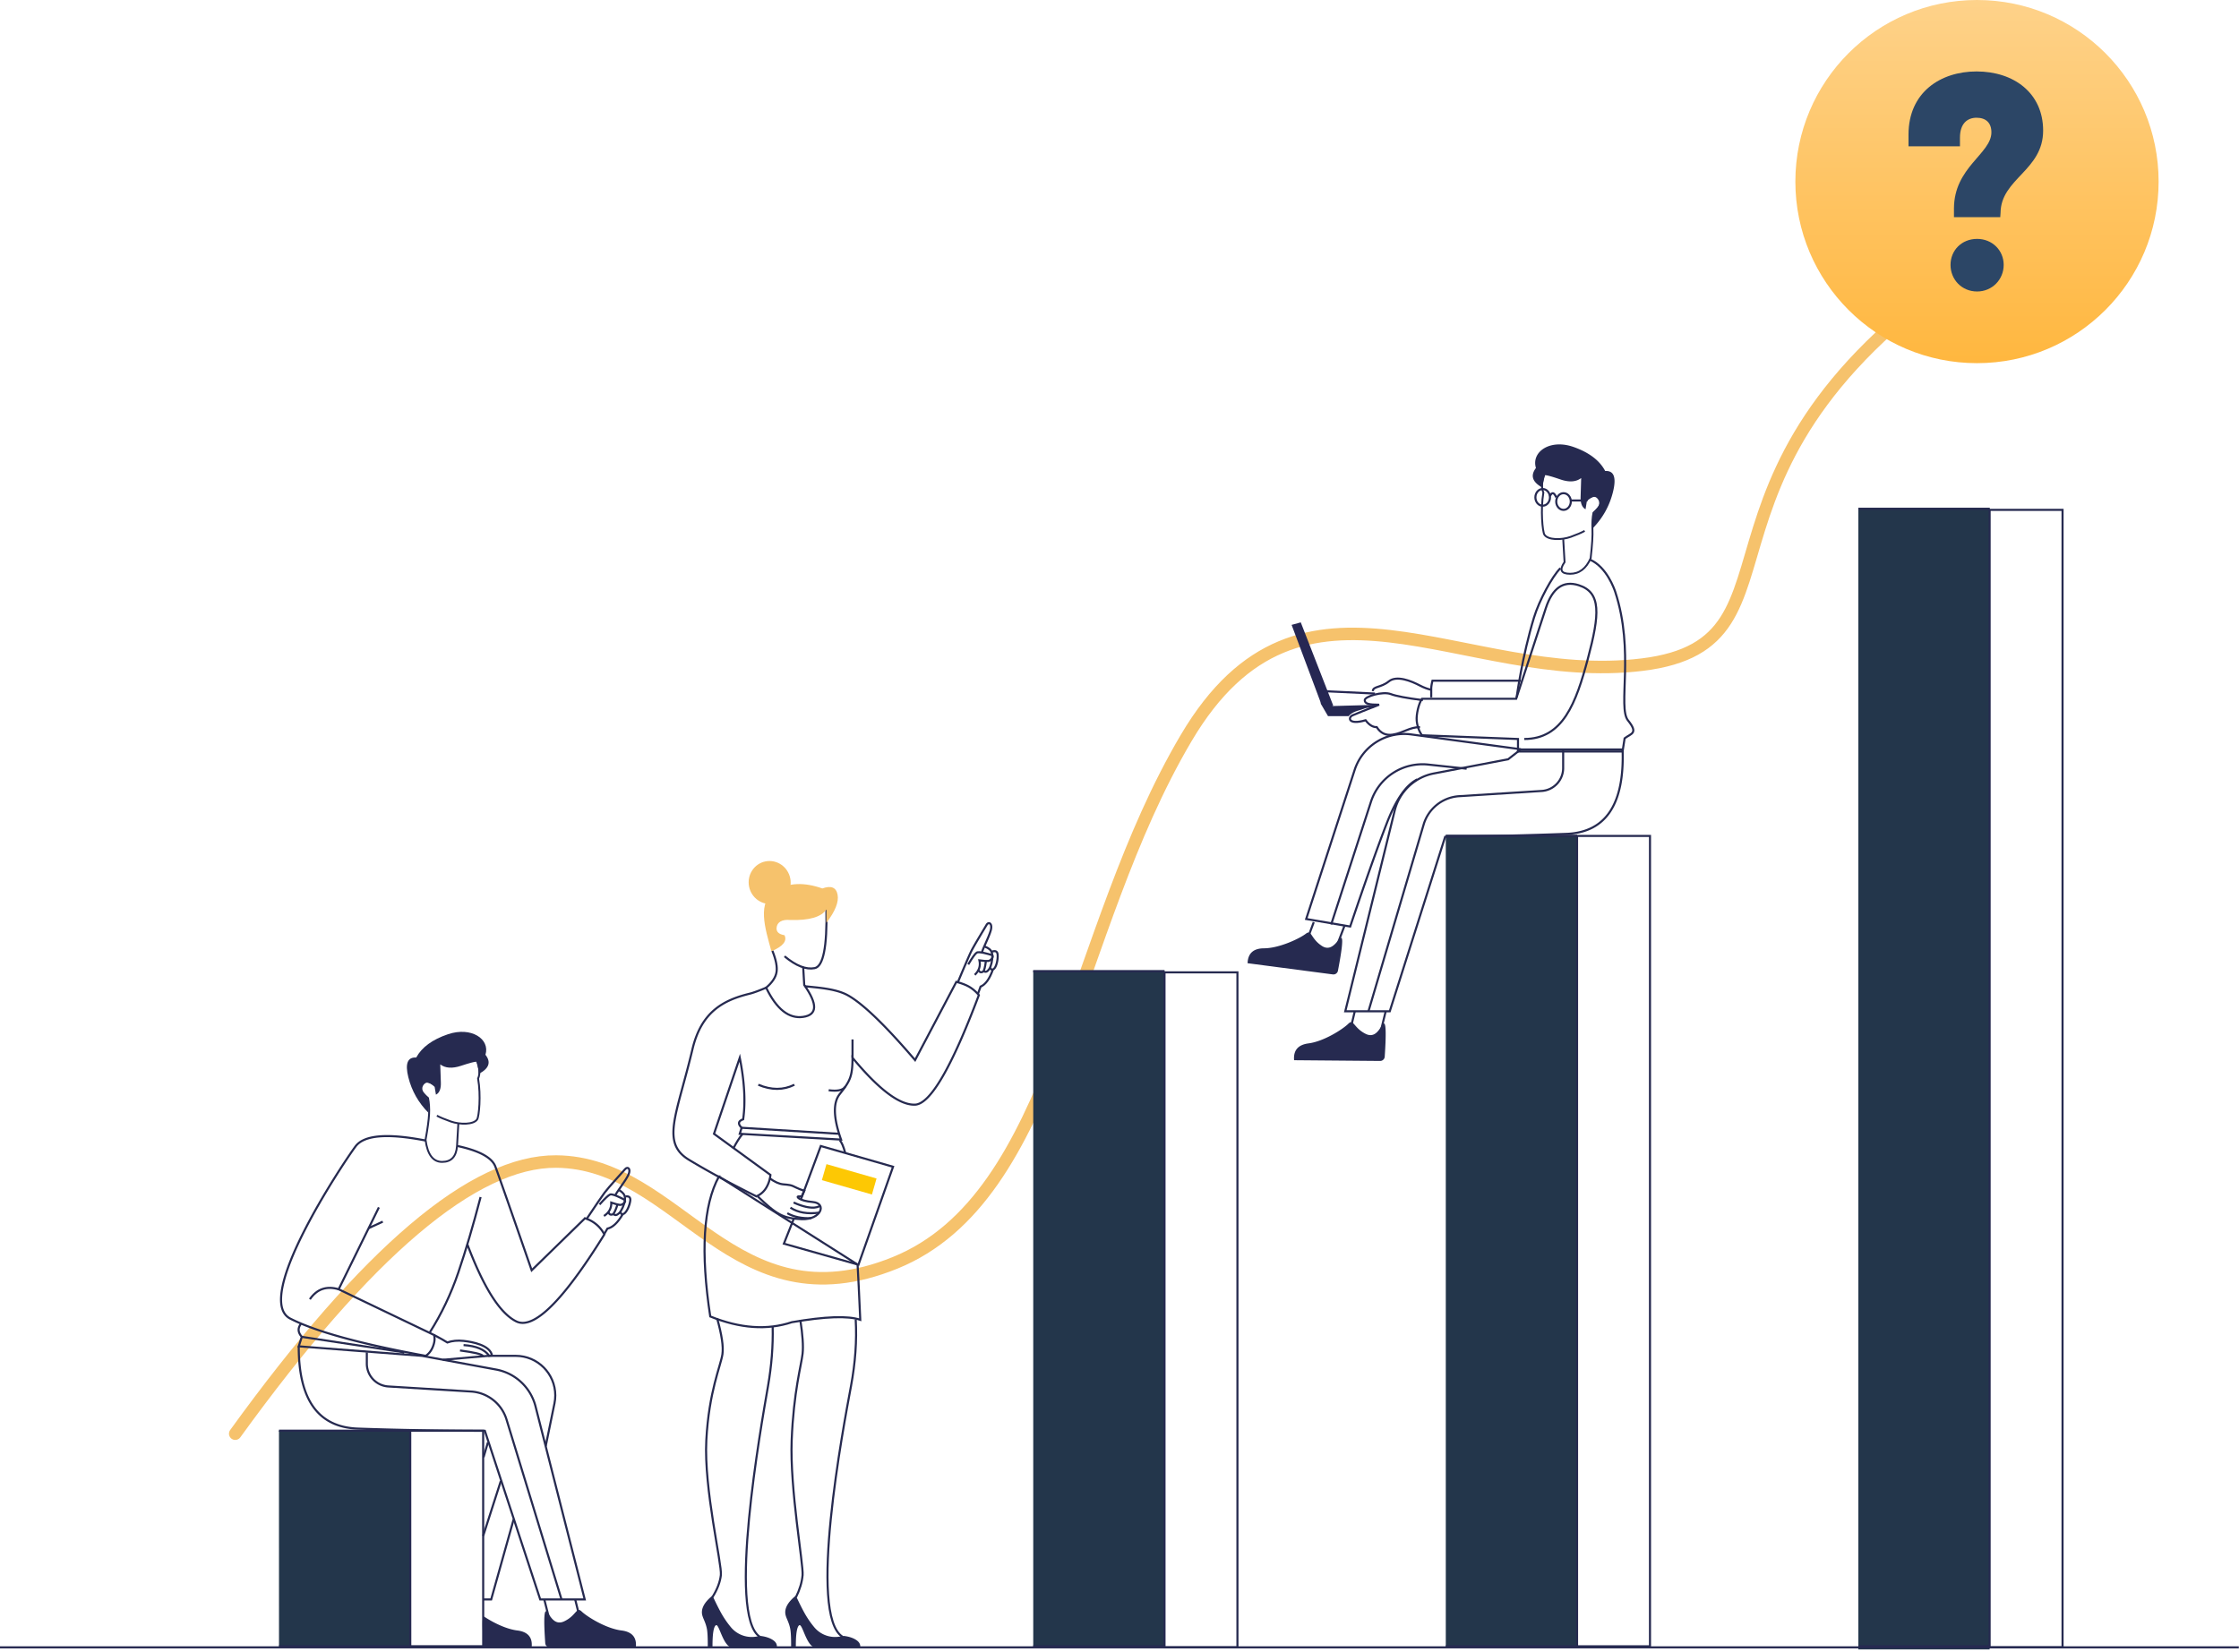 <svg xmlns="http://www.w3.org/2000/svg" width="752" height="555" fill="none" viewBox="0 0 752 555">
  <path fill="#23364B" fill-rule="evenodd" d="M93.695 480.626h44.089l.013 72.419H93.708l-.013-72.419Z" clip-rule="evenodd"/>
  <path stroke="#262A50" stroke-width=".7" d="M137.784 480.626h24.493l.013 72.419h-24.493l-.013-72.419Z" clip-rule="evenodd"/>
  <path stroke="#262A50" stroke-width=".7" d="M93.695 480.626h44.089m-44.076 72.419h44.089"/>
  <path stroke="#F6C26C" stroke-linecap="round" stroke-width="4.2" d="M79.006 481.635c44.219-61.144 80.152-91.62 107.798-91.426 41.469.29 59.246 56.18 113.806 34.037 54.561-22.142 58.988-110.712 97.814-176.369 38.826-65.658 92.613-17.166 153.153-24.6C612.117 215.843 556 155.5 670.5 83.5"/>
  <path fill="#23364B" d="M391.116 325.955h-44.088v227.457h44.088V325.955Z"/>
  <path stroke="#262A50" stroke-width=".7" d="M391.116 326.655h24.494v226.757h-24.494V326.655Z" clip-rule="evenodd"/>
  <path stroke="#262A50" stroke-width=".7" d="M347.028 326.305h44.088m-44.088 226.757h44.088"/>
  <path fill="#23364B" d="M529.68 280.464h-44.089v272.948h44.089V280.464Z"/>
  <path stroke="#262A50" stroke-width=".7" d="M529.68 280.824h24.493v272.239H529.68V280.824Z" clip-rule="evenodd"/>
  <path stroke="#262A50" stroke-width=".7" d="M485.591 280.824h44.089m-44.089 272.248h44.089"/>
  <path fill="#23364B" d="M668.243 170.585h-44.088v383.527h44.088V170.585Z"/>
  <path stroke="#262A50" stroke-width=".7" d="M668.243 171.285h24.493v382.127h-24.493V171.285Z" clip-rule="evenodd"/>
  <path stroke="#262A50" stroke-width=".7" d="M624.155 170.935h44.088m-44.088 382.127h44.088"/>
  <path stroke="#262951" stroke-width=".7" d="M0 553.412h751.935"/>
  <path stroke="#262A50" stroke-width=".63" d="M160.204 356.081c.948 2.629 1.071 4.712.37 6.251.995 5.692.308 12.744-.316 13.713-1.153 1.79-5.745 1.802-8.846.708-2.068-.729-3.627-1.379-4.678-1.951m-.691-10.188c-2.044-1.511-3.554-1.713-4.53-.608-.976 1.106-.2 2.76 2.328 4.963"/>
  <path stroke="#262A50" stroke-width=".63" d="m153.934 377.518-.433 7.468c-.265 3.561-1.932 5.343-4.999 5.346-3.068.002-4.927-2.47-5.576-7.416.694-3.789 1.09-6.676 1.189-8.662.098-1.985-.024-3.804-.369-5.456"/>
  <path fill="#262A50" fill-rule="evenodd" d="M160.752 360.79c3.502-1.798 4.268-3.947 2.296-6.447 1.631-5.268-4.749-9.553-12.604-6.894-5.236 1.773-8.786 4.379-10.651 7.82-2.905-.178-3.789 2.027-2.651 6.613 1.139 4.587 3.407 8.588 6.805 12.005l-.111-4.571c-1.964-2.076-2.484-3.707-1.562-4.892.923-1.185 2.159-.943 3.709.726l.436 2.603c1.17-.594 1.719-1.95 1.648-4.068l-.202-6.108c1.706 1.281 4.015 1.443 6.927.484 2.913-.959 4.648-1.418 5.204-1.38.293.97.498 1.77.614 2.399.116.63.163 1.2.142 1.71Z" clip-rule="evenodd"/>
  <path stroke="#262A50" stroke-width=".7" d="M143.113 383.187c-12.96-2.552-20.866-1.9-23.717 1.955-4.277 5.784-34.67 51.325-21.882 57.844 8.526 4.347 23.682 8.512 45.468 12.496 1.088-.691 1.907-1.756 2.457-3.194.55-1.437.663-2.708.341-3.81l-32.035-15.359 13.509-27.515m26.436-20.611c7.331 1.59 11.563 3.9 12.695 6.928 1.131 3.028 5.194 14.636 12.188 34.822l17.899-17.468a10.857 10.857 0 0 1 3.791 2.036c1.107.92 2.012 2.049 2.718 3.388-13.878 22.362-23.741 32.101-29.589 29.215-5.456-2.691-10.926-11.303-16.408-25.834"/>
  <path stroke="#262A50" stroke-width=".7" d="M196.941 409.627c3.256-4.865 5.299-7.858 6.13-8.98 1.246-1.684 6.023-6.906 6.885-7.892.863-.986 2.059-.149 1.086 1.942-.973 2.091-4.318 6.263-4.406 6.977"/>
  <path stroke="#262A50" stroke-width=".7" d="M201.371 404.634c1.779-1.999 2.959-3.113 3.537-3.343.868-.345 3.911 1.263 4.791 1.734.88.472-.55 1.87-1.514 1.751-.642-.079-1.598-.333-2.867-.763.057 1.89-.768 3.382-2.474 4.474"/>
  <path stroke="#262A50" stroke-width=".7" d="M207.951 399.815c1.214.723 1.857 1.524 1.929 2.406.029.347.093.612 0 1.113-.261 1.406-1.057 3.372-1.929 4.205-.789.752-1.42.845-1.895.279"/>
  <path stroke="#262A50" stroke-width=".7" d="M207.417 404.618c-.663 2.011-1.2 3.121-1.613 3.33-.786.278-1.264-.009-1.435-.863m5.681-5.15c1.225-.178 1.769.292 1.632 1.409-.205 1.675-1.212 3.904-2.152 4.405-.628.334-1.003.114-1.128-.661"/>
  <path stroke="#262A50" stroke-width=".7" d="M209.146 407.914c-1.658 2.84-3.372 4.451-5.141 4.832l-1.025 1.749m-41.567-12.35c-2.512 9.608-5.005 18.048-7.479 25.318-2.475 7.27-5.669 13.984-9.583 20.142m-43.314-2.824c-1.095 1.421-.987 2.861.326 4.32l-1.026 3.187 41.347 3.194m-40.321-6.381 34.396 5.218"/>
  <path stroke="#262A50" stroke-width=".7" d="M100.337 452.288c-.046 17.959 6.567 27.172 19.84 27.638 13.273.467 27.498.716 42.673.746l18.592 56.643h14.94l-16.518-64.853a16.8 16.8 0 0 0-13.23-12.374l-24.95-4.606"/>
  <path fill="#262A50" fill-rule="evenodd" d="M183.235 541.35c.852-.807 2.115 5.264 6.239 3.328 4.125-1.936 4.083-5.037 5.879-3.314 1.796 1.724 8.133 5.724 13.383 6.381 3.5.438 5.112 2.259 4.835 5.463l-28.892.239a1.54 1.54 0 0 1-1.549-1.433c-.46-6.607-.425-10.161.105-10.664Zm-20.626 1.738c2.797 1.868 7.262 4.173 11.136 4.657 3.501.438 5.112 2.259 4.835 5.463l-16.1.133c-.576-7.278-.533-10.695.129-10.253Z" clip-rule="evenodd"/>
  <path stroke="#262A50" stroke-width=".7" d="M145.78 448.478c2.036 1.071 3.524 1.908 4.464 2.513 1.628-.573 3.451-.749 5.468-.527 3.026.333 8.855 1.433 9.548 4.899l-16.525 1.452"/>
  <path stroke="#262A50" stroke-width=".7" d="M163.887 455.482h9.311c7.345 0 13.3 5.955 13.3 13.3 0 .897-.091 1.791-.271 2.67l-2.947 14.382m-20.99 51.481h2.684l7.541-26.902m-8.628-25.875-1.482 5.012 1.482-5.012Zm18.922 52.777 2.038 8.072c2.685.825 4.671 1.031 5.96.619 1.289-.413 2.479-1.708 3.572-3.885l-1.19-4.806M123.73 412.621l4.833-2.22m-14.818 22.718c-4.069-1.209-7.292-.093-9.669 3.348m60.23 19.015c-1.495-2.129-4.366-3.332-8.611-3.608m6.512 3.608c-.53-.601-3.098-1.203-7.706-1.804"/>
  <path stroke="#262A50" stroke-width=".7" d="m188.594 537.315-18.474-60.453a13.3 13.3 0 0 0-11.906-9.388l-27.783-1.703a7.7 7.7 0 0 1-7.229-7.686v-3.767m39.082 61.648 5.923-18.432"/>
  <path fill="#262A50" fill-rule="evenodd" d="m255.35 549.567-1.279.227a9.102 9.102 0 0 1-8.584-3.144 31.187 31.187 0 0 1-3.39-4.985c-.823-1.505-1.756-3.381-2.797-5.63-2.912 2.356-4.035 4.624-3.369 6.803.384 1.257 1.117 2.372 1.51 4.462.192 1.022.284 2.99.276 5.904h1.583c-.01-4.254.363-6.654 1.12-7.199 1.135-.817 2.422 7.527 5.705 7.527h14.769c.194-1.023-.245-1.889-1.316-2.596-1.072-.708-2.481-1.164-4.228-1.369Z" clip-rule="evenodd"/>
  <path stroke="#262A50" stroke-width=".7" d="M277.563 305.502c.252 12.596-1.063 19.174-3.947 19.734-2.883.561-6.255-.765-10.114-3.976"/>
  <path fill="#F6C26C" fill-rule="evenodd" d="M276.196 298.47c-6.091-2.159-11.304-1.947-15.64.637-6.502 3.875-3.568 12.745-1.469 20.475 3.889-1.669 5.356-3.471 4.398-5.406-1.865-.312-2.753-1.122-2.666-2.43.132-1.963 1.861-2.941 4.523-2.685 6.462.197 10.536-.989 12.221-3.559l-.005 4.503c2.977-3.871 4.229-7.027 3.754-9.468-.474-2.441-2.18-3.13-5.116-2.067Z" clip-rule="evenodd"/>
  <path fill="#F6C26C" d="M259.884 303.555c-3.823.743-7.539-1.829-8.3-5.745-.761-3.915 1.721-7.692 5.544-8.435 3.823-.743 7.539 1.829 8.3 5.744.761 3.916-1.721 7.693-5.544 8.436Z"/>
  <path stroke="#262A50" stroke-width=".7" d="M259.423 319.436c1.214 3.034 1.674 5.425 1.379 7.172-.294 1.747-1.454 3.48-3.478 5.201 3.506 7.235 7.65 10.503 12.431 9.805 4.781-.698 4.9-4.267.357-10.708l-.357-6.106"/>
  <path stroke="#262A50" stroke-width=".7" d="M257.324 331.809c-2.536 1.061-4.385 1.734-5.547 2.018-8.846 2.159-16.206 6.086-19.185 18.579-5.348 22.433-10.694 31.481-1.152 37.243 6.362 3.842 13.895 7.927 22.599 12.254a6.994 6.994 0 0 0 3.286-2.845c.79-1.294 1.269-2.748 1.437-4.361l-18.956-13.804 8.654-25.544c1.585 7.993 1.965 14.885 1.141 20.677-1.666.583-1.838 1.531-.514 2.842l-.627 2.025 34.02 1.94c-2.588-7.279-2.742-12.367-.46-15.262 3.422-4.342 4.308-5.823 4.308-12.221 8.883 10.718 15.888 15.968 21.015 15.75 5.126-.218 12.268-12.485 21.423-36.8-.968-1.144-2.01-2.05-3.123-2.72-1.114-.67-2.595-1.246-4.443-1.727l-13.857 26.287c-10.091-11.807-17.659-19.088-22.703-21.841-4.145-2.262-10.671-2.548-14.294-2.986m51.461-1.573c2.267-5.396 3.702-8.725 4.303-9.985.902-1.89 4.595-7.928 5.253-9.06.659-1.133 1.993-.539 1.437 1.699-.557 2.238-3.044 6.972-2.994 7.689"/>
  <path stroke="#262A50" stroke-width=".7" d="M325.202 323.994c1.366-2.302 2.311-3.621 2.835-3.957.786-.504 4.08.493 5.034.788.953.295-.184 1.94-1.152 2.008-.646.045-1.633-.022-2.96-.202.416 1.845-.109 3.466-1.575 4.864"/>
  <path stroke="#262A50" stroke-width=".7" d="M330.742 318.008c1.329.478 2.114 1.142 2.353 1.993.094.335.208.584.212 1.093.013 1.43-.394 3.512-1.091 4.496-.631.889-1.233 1.101-1.807.635"/>
  <path stroke="#262A50" stroke-width=".7" d="M331.135 322.824c-.267 2.101-.583 3.293-.948 3.577-.719.423-1.243.232-1.574-.573m4.595-6.14c1.168-.408 1.792-.051 1.87 1.072.118 1.683-.445 4.063-1.272 4.735-.552.447-.963.303-1.233-.434"/>
  <path stroke="#262A50" stroke-width=".7" d="M333.461 325.729c-1.086 3.105-2.461 5.014-4.125 5.725l-.919 2.523m-79.003 46.916c-1.049 1.282-2.099 2.944-3.148 4.986m37.603 1.417c-.576-2.144-1.187-3.562-1.834-4.254m-40.581 12.197c-5.242 9.621-6.211 25.292-2.908 47.013 10.004 4.044 19.139 4.688 27.405 1.931 11.242-1.936 18.902-2.205 22.981-.81-.381-8.62-.681-14.805-.898-18.554l-46.58-29.58Zm7.633-16.371 32.761 2.026m4.48-25.544v-6.166"/>
  <path stroke="#262A50" stroke-width=".7" d="M259.514 445.75c.15 6.356-.371 12.982-1.563 19.878-2.387 13.812-13.703 76.964-2.779 84.228m-15.893-13.308c1.616-2.559 2.561-5.03 2.835-7.413.412-3.575-5.743-28.942-4.887-45.302.855-16.361 4.867-25.091 5.413-28.891.365-2.533-.226-6.532-1.773-11.997"/>
  <path fill="#262A50" fill-rule="evenodd" d="m283.343 549.567-1.279.227a9.102 9.102 0 0 1-8.584-3.144 31.187 31.187 0 0 1-3.39-4.985c-.824-1.505-1.756-3.381-2.798-5.63-2.911 2.356-4.034 4.624-3.368 6.803.384 1.257 1.117 2.372 1.509 4.462.193 1.022.285 2.99.276 5.904h1.583c-.01-4.254.364-6.654 1.12-7.199 1.135-.817 2.423 7.527 5.705 7.527h14.769c.195-1.023-.244-1.889-1.316-2.596-1.071-.708-2.481-1.164-4.227-1.369Z" clip-rule="evenodd"/>
  <path stroke="#262A50" stroke-width=".7" d="M287.402 443.24c.4 7.116-.127 14.578-1.58 22.388-2.571 13.812-14.586 76.992-2.821 84.255m-15.677-13.282c1.288-2.594 2.035-5.083 2.24-7.466.309-3.575-4.307-28.942-3.665-45.302.641-16.361 3.256-25.285 3.665-29.085.274-2.533.019-6.313-.762-11.34m-14.111-78.998c4.375 1.847 8.414 1.847 12.116 0m17.058.72c-.818 1.136-2.665 1.512-5.539 1.127m-19.854 29.547c1.672 1.235 3.176 1.919 4.512 2.053 2.005.202 2.65.149 4.469 1.121.516.276 1.41.633 2.684 1.073l-.861 1.854c-.707.025-1.116.038-1.228.038-.494 0 .099 1.435 4.951 1.871 4.851.436 2.781 5.976-3.647 5.759-6.427-.218-8.562-1.64-14.833-7.63"/>
  <path stroke="#262A50" stroke-width=".7" d="M275.335 405.104s-2.037 1.92-8.793-1.125m8.68 3.384c-3.951.558-7.203.004-9.755-1.662m7.023 3.513c-3.15.154-5.836-.394-8.057-1.641"/>
  <path stroke="#262A50" stroke-width=".7" d="m268.968 402.99 6.704-17.997 24.271 6.971-11.622 32.911-25.041-7.073 3.262-8.223"/>
  <path fill="#FDC804" fill-rule="evenodd" d="m277.58 391.081 16.818 4.823-1.543 5.382-16.818-4.823 1.543-5.382Z" clip-rule="evenodd"/>
  <path stroke="#262A50" stroke-width=".7" d="M534.149 188.082c5.486 2.435 8.047 9.81 8.35 10.735 6.567 19.996.744 38.808 4.297 43.21 3.554 4.403 1.044 4.341-1.142 6.004l-.695 4.438h-35.117v-4.212l-32.237-1.25c-.939-1.177-1.613-3.047-1.787-4.959-.174-1.913.622-5.657 1.787-7.303h31.625l9.974-30.494c2.208-6.718 5.868-9.273 10.98-7.667 7.669 2.409 7.11 9.757 3.121 24.709-3.99 14.952-8.391 26.964-21.367 26.964"/>
  <path stroke="#262A50" stroke-width=".7" d="M544.973 251.77c.653 18.429-5.658 27.884-18.931 28.367-13.273.483-26.833.815-40.68.995l-18.592 58.596h-14.94l16.596-67.406a16.8 16.8 0 0 1 13.162-12.486l24.94-4.763 4.225-3.303h34.22Z" clip-rule="evenodd"/>
  <path fill="#262A50" fill-rule="evenodd" d="M464.977 343.902c-.852-.835-2.115 5.446-6.239 3.443-4.125-2.003-4.083-5.211-5.879-3.428-1.795 1.783-8.132 5.922-13.383 6.601-3.5.453-5.112 2.337-4.835 5.651l28.888.247a1.54 1.54 0 0 0 1.55-1.436c.463-6.864.429-10.557-.102-11.078Z" clip-rule="evenodd"/>
  <path stroke="#262A50" stroke-width=".7" d="m465.403 339.728-2.038 8.35c-2.685.854-4.671 1.067-5.96.641-1.289-.427-2.479-1.767-3.572-4.019l1.19-4.972m4.595 0 18.537-62.749a13.299 13.299 0 0 1 11.913-9.505l27.73-1.758a7.7 7.7 0 0 0 7.212-7.685v-6.261"/>
  <path stroke="#262951" stroke-width=".7" d="m510.785 251.704-36.823-4.977a17.499 17.499 0 0 0-18.987 11.934l-16.271 50.067 14.775 2.53c5.201-15.422 9.323-27.046 12.367-34.873 3.044-7.826 6.427-12.675 10.15-14.546"/>
  <path fill="#262A50" fill-rule="evenodd" d="M450.613 315.143c-.744-.93-2.761 5.129-6.611 2.646-3.851-2.484-3.42-5.653-5.419-4.108-1.998 1.545-8.791 4.867-14.085 4.899-3.529.021-5.357 1.688-5.485 5.001l28.643 3.765a1.54 1.54 0 0 0 1.713-1.236c1.293-6.731 1.708-10.387 1.244-10.967Z" clip-rule="evenodd"/>
  <path stroke="#262A50" stroke-width=".7" d="m451.542 311.066-3.036 8.012c-2.769.517-4.767.486-5.994-.093-1.227-.579-2.246-2.05-3.057-4.411l1.785-4.773"/>
  <path stroke="#262951" stroke-width=".7" d="m447.102 310.558 13.357-41.22a18.2 18.2 0 0 1 19.264-12.484l12.867 1.386m-11.897-23.967v-2.8c0-.733.141-1.666.422-2.799h29.67"/>
  <path stroke="#262951" stroke-width=".7" d="M509.385 234.273s1.896-13.934 5.826-26.81c1.763-5.775 6.078-13.779 8.87-16.582"/>
  <path stroke="#262A50" stroke-width=".63" d="M518.716 159.022c-.942 2.707-1.061 4.855-.356 6.442-.983 5.867-.28 13.138.346 14.138 1.157 1.848 5.749 1.87 8.849.749 2.066-.747 3.624-1.414 4.674-2.001m.669-10.501c2.041-1.553 3.551-1.759 4.529-.617.979 1.142.207 2.845-2.317 5.11"/>
  <path stroke="#262A50" stroke-width=".63" d="m525.034 181.134.449 7.7c-1.833 2.605-1.215 3.912 1.853 3.921 3.068.01 5.37-1.726 6.907-5.206.506-4.458.708-7.711.605-9.758-.103-2.047.016-3.922.356-5.625"/>
  <path fill="#262A50" fill-rule="evenodd" d="M518.179 163.874c-3.507-1.86-4.277-4.077-2.311-6.65-1.642-5.434 4.729-9.838 12.591-7.08 5.241 1.839 8.798 4.534 10.67 8.084 2.905-.177 3.794 2.098 2.665 6.824-1.128 4.726-3.388 8.846-6.78 12.361l.102-4.712c1.959-2.136 2.476-3.816 1.551-5.04-.925-1.223-2.161-.977-3.708.74l-.43 2.683c-1.171-.615-1.724-2.014-1.658-4.197.067-2.183.13-4.282.19-6.297-1.703 1.318-4.012 1.479-6.928.485-2.915-.995-4.651-1.473-5.207-1.434-.291.999-.494 1.823-.609 2.472a8.194 8.194 0 0 0-.138 1.761Z" clip-rule="evenodd"/>
  <path stroke="#262951" stroke-width=".7" d="M525.131 171.285c1.353 0 2.449-1.254 2.449-2.8 0-1.546-1.096-2.799-2.449-2.799-1.353 0-2.449 1.253-2.449 2.799s1.096 2.8 2.449 2.8Zm-6.998-1.4c1.352 0 2.449-1.253 2.449-2.799 0-1.547-1.097-2.8-2.449-2.8-1.353 0-2.45 1.253-2.45 2.8 0 1.546 1.097 2.799 2.45 2.799Z"/>
  <path stroke="#262852" stroke-width=".7" d="M477.893 235.211c-5.408-.684-9-1.364-10.775-2.039-2.664-1.012-8.748.765-8.748 2.039 0 1.273 1.5 1.529 4.831 1.529-4.913 1.924-7.888 3.113-8.926 3.565-1.556.679-1.556 3.379 4.377 1.661 1.19 1.574 2.438 2.342 3.745 2.304 1.278 2.044 3.081 2.883 5.412 2.517 3.495-.548 5.534-2.517 9.117-2.517m3.767-12.547c-1.23-.269-2.477-.736-3.743-1.4-3.007-1.577-7.848-3.549-10.502-1.411-2.653 2.138-5.35 1.607-5.35 3.261"/>
  <path stroke="#262753" stroke-width=".7" d="m461.798 232.998-17.496-.825 3.206 5.599 13.907-.41"/>
  <path fill="#262852" fill-rule="evenodd" d="m443.893 231.473-.29 4.934 2.427 4.165h6.955c.634-.814 1.762-1.453 3.386-1.918a27.848 27.848 0 0 0 4.727-1.836l-13.831.379-3.374-5.724Z" clip-rule="evenodd"/>
  <path fill="#262753" fill-rule="evenodd" d="m436.882 209.078 10.919 27.994-4.047-.583-9.949-26.569 3.077-.842Z" clip-rule="evenodd"/>
  <path stroke="#262852" stroke-width=".7" d="M520.582 166.662c.659-1.43 1.358-1.289 2.1.424"/>
  <path stroke="#262951" stroke-width=".7" d="M527.58 168.135h5.599"/>
  <g clip-path="url(#a)">
    <path fill="url(#b)" d="M664 122c33.689 0 61-27.31 61-61S697.689 0 664 0s-61 27.31-61 61 27.311 61 61 61Z"/>
    <path fill="#2C4666" d="M686.216 43.872c0-12.576-9.792-19.872-22.368-19.872C651.752 24 641 31.008 641 45.216v3.936h17.28v-2.88c0-4.896 2.592-6.72 5.568-6.72 3.168 0 4.992 1.728 4.992 4.896 0 7.2-12.576 11.712-12.576 25.632v2.88h15.552l.096-1.44c.096-11.52 14.304-14.208 14.304-27.648ZM664.04 97.92c5.088 0 8.928-4.032 8.928-8.928 0-4.896-3.84-8.736-8.928-8.736-5.184 0-8.928 3.84-8.928 8.736 0 4.896 3.744 8.928 8.928 8.928Z"/>
  </g>
  <defs>
    <linearGradient id="b" x1="664" x2="664" y1="0" y2="122" gradientUnits="userSpaceOnUse">
      <stop stop-color="#FED28A"/>
      <stop offset="1" stop-color="#FFB73F"/>
    </linearGradient>
    <clipPath id="a">
      <path fill="#fff" d="M0 0h122v122H0z" transform="translate(603)"/>
    </clipPath>
  </defs>
</svg>
